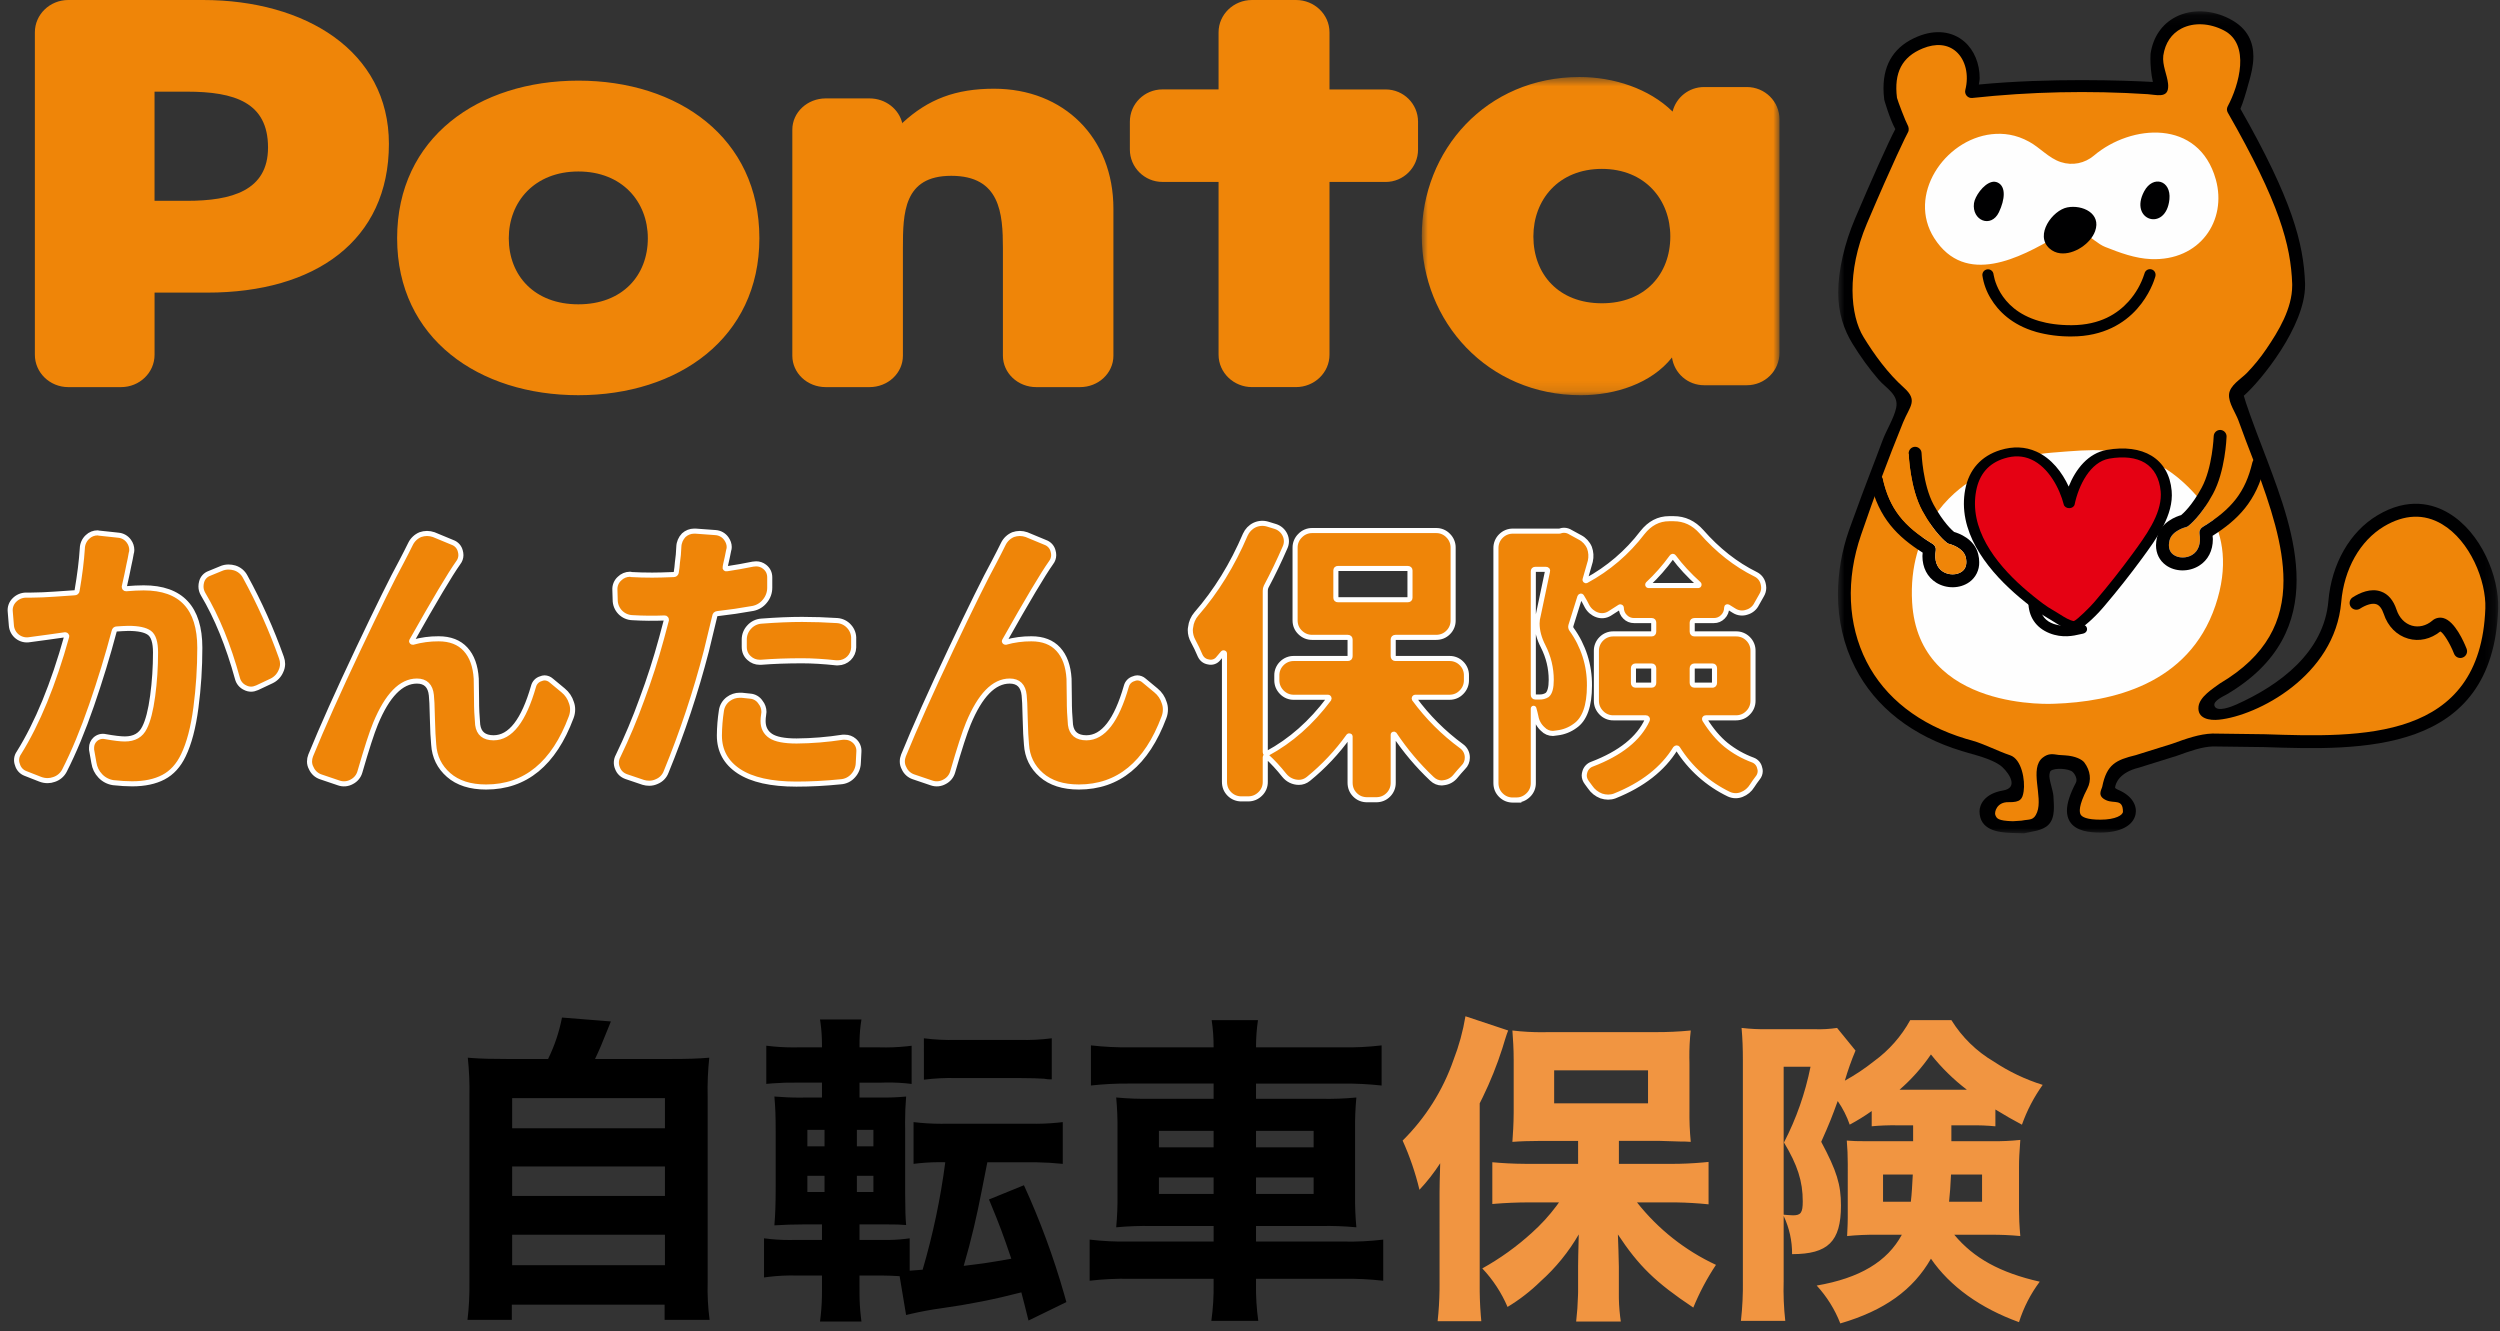 <svg width="246" height="131" viewBox="0 0 246 131" fill="none" xmlns="http://www.w3.org/2000/svg">
<rect x="0" y="0" width="246" height="131" fill="#333333" stroke="none"/>
<path d="M192.018 100.382C193.058 102.059 194.49 103.458 196.19 104.459C197.677 105.448 199.296 106.22 201 106.752C200.139 107.956 199.452 109.275 198.959 110.67C197.907 110.097 197.493 109.877 196.347 109.173V110.829C195.532 110.75 194.713 110.718 193.894 110.734H192.015V112.294H196.027C196.953 112.308 197.878 112.266 198.798 112.167C198.703 113.568 198.671 113.982 198.671 114.81V119.111C198.671 119.748 198.703 120.576 198.798 121.627C197.814 121.532 196.825 121.489 195.836 121.5H192.301C194.212 123.796 196.792 125.227 200.71 126.118C199.81 127.321 199.12 128.667 198.669 130.1C194.878 128.73 191.884 126.593 190.005 123.855C188.253 126.912 185.45 128.951 181.086 130.225C180.55 128.849 179.762 127.585 178.763 126.499C182.998 125.769 185.706 124.145 187.139 121.501H184.654C183.687 121.488 182.719 121.531 181.756 121.628C181.808 120.508 181.818 120.304 181.819 119.847L181.82 114.525C181.82 113.602 181.788 113.124 181.724 112.232C182.342 112.284 182.71 112.294 183.639 112.295L184.188 112.296H188.251V110.736L186.661 110.73C185.832 110.717 185.002 110.749 184.176 110.826V109.327C183.483 109.818 182.76 110.265 182.011 110.665C181.727 109.839 181.331 109.058 180.832 108.342C180.291 109.838 180.036 110.506 179.208 112.354C180.737 115.221 181.15 116.559 181.15 118.629C181.15 122.165 179.876 123.407 176.341 123.407C176.351 122.108 176.067 120.823 175.512 119.648V126.054C175.472 127.362 175.525 128.671 175.671 129.971H171.307C171.455 128.65 171.519 127.321 171.499 125.991V104.363C171.499 103.188 171.467 102.23 171.371 101.147C172.227 101.248 173.089 101.29 173.951 101.274H178.57C179.305 101.3 180.041 101.257 180.768 101.147L182.583 103.377C182.177 104.343 181.826 105.332 181.532 106.338C182.54 105.784 183.499 105.144 184.399 104.427C185.871 103.358 187.089 101.977 187.966 100.382H192.018ZM178.155 104.968H175.512V119.524C175.575 119.531 175.645 119.537 175.718 119.543L175.937 119.561C176.156 119.577 176.358 119.588 176.435 119.588C177.2 119.588 177.391 119.334 177.391 118.219C177.391 116.244 176.881 114.651 175.543 112.421C176.757 110.071 177.636 107.562 178.155 104.968ZM188.219 115.577H185.291V118.252H188.027C188.123 117.425 188.155 116.755 188.219 115.577ZM195.035 115.577H191.98C191.916 116.882 191.884 117.296 191.788 118.252H195.035V115.577ZM190.004 103.758C189.128 105.043 188.089 106.21 186.915 107.23H193.54C192.223 106.222 191.035 105.056 190.004 103.758ZM166.37 101.401C166.27 102.291 166.224 103.186 166.232 104.081L166.242 104.618V109.237C166.227 110.279 166.27 111.321 166.37 112.359C166.158 112.338 165.945 112.326 165.732 112.324L165.414 112.327L163.311 112.263H159.299V114.525H164.491C165.502 114.525 166.512 114.48 167.518 114.391L168.122 114.333V118.506C167.073 118.397 166.02 118.334 164.966 118.317L164.618 118.314H161.08C163.153 120.944 165.815 123.049 168.851 124.462C167.97 125.786 167.223 127.194 166.621 128.666C162.894 126.184 161.241 124.557 159.2 121.468C159.229 122.236 159.286 123.774 159.295 124.628L159.295 124.812V127.169C159.284 127.969 159.327 128.768 159.423 129.561L159.487 130.036H155.094C155.192 129.191 155.252 128.342 155.275 127.492L155.285 127.169V124.624C155.288 124.252 155.299 123.21 155.349 121.467C154.349 123.196 153.08 124.755 151.591 126.086C150.609 127.048 149.519 127.893 148.342 128.602C147.746 127.202 146.904 125.918 145.858 124.812C147.612 123.836 149.247 122.661 150.731 121.309C151.621 120.514 152.428 119.632 153.143 118.677L153.406 118.315H150.444C149.326 118.315 148.131 118.367 147.16 118.447L146.845 118.474V114.365C147.821 114.453 148.797 114.515 150.13 114.523L150.444 114.524H155.286L155.285 112.265H151.67C150.48 112.269 149.554 112.301 148.82 112.36C148.879 111.478 148.937 110.677 148.946 109.507L148.947 109.207V104.363C148.947 103.122 148.884 102.357 148.82 101.401C149.816 101.521 150.819 101.577 151.822 101.57L152.323 101.561H162.834C164.014 101.568 165.194 101.515 166.37 101.401ZM144.201 100L148.406 101.401C148.368 101.497 148.335 101.579 148.306 101.657L148.264 101.774C148.167 102.048 148.078 102.351 147.832 103.153C147.302 104.808 146.654 106.423 145.893 107.985L145.602 108.568V126.346C145.592 127.364 145.627 128.382 145.708 129.397L145.761 130.006H141.462C141.573 128.984 141.636 127.957 141.65 126.929L141.653 126.311L141.652 117.807V117.352C141.655 116.736 141.665 116.017 141.716 114.463C141.115 115.393 140.432 116.267 139.675 117.075C139.277 115.412 138.723 113.791 138.018 112.234C140.27 110.005 141.982 107.292 143.023 104.3C143.563 102.911 143.957 101.47 144.201 100ZM162.166 105.319H152.929V108.568H162.166V105.319Z" fill="#F19541"/>
<path d="M123.784 100.383C123.654 101.268 123.59 102.163 123.593 103.058H132.033C133.342 103.084 134.651 103.02 135.951 102.866V106.816C134.692 106.678 133.427 106.614 132.161 106.624H123.593V108.121H129.963C131.133 108.148 132.303 108.105 133.467 107.994C133.368 109.042 133.325 110.095 133.34 111.147V117.582C133.325 118.645 133.368 119.708 133.467 120.767C132.302 120.658 131.133 120.615 129.963 120.639H123.593V122.169H132.225C133.523 122.196 134.822 122.132 136.111 121.977V126.025C134.789 125.876 133.459 125.812 132.129 125.833H123.592V126.311C123.571 127.535 123.646 128.759 123.815 129.971H119.197C119.365 128.759 119.439 127.535 119.42 126.311V125.831H111.139C109.83 125.81 108.521 125.873 107.221 126.023V121.977C108.5 122.128 109.788 122.192 111.075 122.169H119.422V120.64H113.369C112.189 120.616 111.009 120.658 109.833 120.767C109.933 119.709 109.976 118.645 109.961 117.582V111.177C109.975 110.114 109.933 109.051 109.833 107.992C110.988 108.101 112.146 108.143 113.305 108.119H119.42V106.622H111.073C109.828 106.613 108.584 106.677 107.347 106.814V102.866C108.625 103.011 109.913 103.075 111.2 103.057L119.42 103.058C119.424 102.163 119.36 101.268 119.229 100.383H123.784ZM119.42 115.861H114.037V117.486H119.42V115.861ZM129.262 115.861H123.593V117.486H129.262V115.861ZM119.42 111.275H114.037V112.899H119.42V111.275ZM129.262 111.275H123.593V112.899H129.262V111.275ZM84.767 100.317C84.655 101.001 84.591 101.692 84.578 102.385L84.576 102.801V103.06H86.519C87.43 103.087 88.343 103.051 89.25 102.954L89.704 102.901V106.659C88.862 106.554 88.014 106.507 87.165 106.52L86.742 106.532H84.576V107.995H86.551C87.423 108.014 88.295 107.982 89.163 107.899C89.094 108.738 89.06 109.579 89.06 110.421L89.067 111.052V117.432C89.072 119.164 89.104 119.868 89.163 120.544C88.591 120.492 88.187 120.482 87.187 120.481L86.634 120.48H84.576V122.009H86.934C87.653 122.025 88.372 121.99 89.086 121.906L89.513 121.85V125.035L90.788 124.939C91.803 121.478 92.548 117.942 93.015 114.365C92.146 114.343 91.276 114.376 90.411 114.464L89.893 114.524V110.415C90.8 110.525 91.713 110.579 92.625 110.58L93.174 110.574H101.328C102.233 110.595 103.138 110.561 104.038 110.474L104.577 110.415V114.524C103.714 114.435 102.847 114.383 101.979 114.369L101.328 114.365H97.156L97.125 114.514L97.111 114.583L96.582 117.264C96.137 119.554 95.594 121.947 94.83 124.561C96.933 124.303 97.378 124.239 99.512 123.857C98.728 121.535 98.316 120.439 97.461 118.381L97.315 118.028L100.755 116.627C102.341 120.093 103.663 123.674 104.711 127.339L104.931 128.125L101.205 129.941C101.139 129.676 101.073 129.411 101.007 129.147L100.917 128.788C100.908 128.753 100.899 128.717 100.89 128.681L100.824 128.419C100.719 128.002 100.611 127.585 100.501 127.169C97.922 127.842 95.305 128.363 92.664 128.728C91.682 128.863 90.706 129.04 89.739 129.26L89.16 129.397L88.523 125.575C87.954 125.539 87.385 125.518 86.815 125.512L86.548 125.511H84.573L84.576 127.264C84.576 128.037 84.621 128.809 84.71 129.576L84.767 130.036H80.69C80.799 129.217 80.862 128.394 80.878 127.568L80.882 127.074V125.512H78.397C77.475 125.488 76.553 125.531 75.638 125.643L75.18 125.703V121.849C76.031 121.965 76.888 122.021 77.746 122.016L78.175 122.008H80.882V120.48H79.197C77.923 120.484 77.269 120.515 76.2 120.575C76.288 119.51 76.322 118.528 76.326 117.118L76.327 116.785V111.338C76.327 109.746 76.295 109.013 76.2 107.898C77.064 107.972 77.931 108.008 78.798 108.004L79.449 107.994H80.882V106.529H78.43C77.621 106.517 76.813 106.542 76.007 106.603L75.403 106.656V102.897C76.326 103.015 77.256 103.071 78.187 103.065L78.652 103.056H80.882V102.801C80.883 102.108 80.839 101.416 80.749 100.729L80.69 100.317H84.767ZM81.134 115.701H79.445V117.294H81.134V115.701ZM85.943 115.7H84.318V117.293H85.943V115.7ZM85.943 111.178H84.318V112.802L85.943 112.802V111.178ZM81.134 111.178H79.445V112.802H81.134V111.178ZM103.493 102.168V106.21C103.237 106.218 102.981 106.196 102.729 106.146C102.283 106.113 101.359 106.082 100.308 106.082H94.097C93.033 106.054 91.968 106.107 90.912 106.241L90.911 102.168C91.967 102.304 93.032 102.357 94.096 102.327H100.308C101.373 102.357 102.438 102.304 103.493 102.168ZM55.3 100.127L60.11 100.51L59.928 100.964C59.237 102.689 58.961 103.352 58.55 104.204H65.844C67.691 104.204 68.678 104.173 69.793 104.077C69.656 105.357 69.603 106.644 69.634 107.931V126.15C69.598 127.396 69.662 128.642 69.826 129.876H65.398V128.38H50.364V129.876H46C46.146 128.65 46.21 127.416 46.191 126.182V107.93C46.22 106.643 46.167 105.356 46.032 104.076L46.392 104.106C47.352 104.178 48.34 104.204 49.982 104.204L53.931 104.204C54.567 102.912 55.027 101.541 55.3 100.127ZM65.43 121.499H50.396V124.493H65.43V121.499ZM65.43 114.778H50.396V117.677H65.43V114.778ZM65.43 108.057H50.396V111.019H65.43V108.057Z" fill="black"/>
<path d="M12.997 77.127C14.232 77.127 15.262 76.908 16.089 76.471C16.915 76.036 17.564 75.324 18.038 74.337C18.609 73.161 19.022 71.593 19.278 69.636C19.534 67.682 19.663 65.714 19.662 63.743C19.662 59.81 17.822 57.846 14.137 57.846C13.644 57.846 13.065 57.876 12.399 57.931C12.375 57.933 12.351 57.928 12.329 57.918C12.306 57.909 12.287 57.894 12.271 57.876C12.241 57.833 12.226 57.782 12.229 57.73C12.419 56.896 12.57 56.184 12.684 55.596C12.781 55.178 12.854 54.799 12.912 54.456C12.949 54.346 12.968 54.231 12.968 54.116C12.967 53.808 12.867 53.508 12.684 53.26C12.564 53.089 12.407 52.946 12.225 52.843C12.043 52.739 11.84 52.678 11.631 52.662L9.779 52.463C9.725 52.444 9.667 52.434 9.609 52.434C9.238 52.431 8.88 52.574 8.613 52.833C8.455 52.978 8.328 53.154 8.24 53.35C8.152 53.546 8.104 53.758 8.1 53.972C8.022 55.188 7.852 56.563 7.587 58.104C7.568 58.255 7.483 58.33 7.33 58.33C5.735 58.444 4.7 58.51 4.226 58.529C4.092 58.529 3.91 58.534 3.684 58.544C3.48 58.553 3.276 58.558 3.071 58.559H2.544C2.331 58.563 2.121 58.609 1.926 58.694C1.731 58.78 1.554 58.903 1.407 59.057C1.26 59.202 1.148 59.379 1.079 59.574C1.01 59.769 0.986 59.977 1.008 60.182L1.12 61.548C1.136 61.762 1.196 61.97 1.297 62.159C1.399 62.348 1.538 62.514 1.708 62.645C1.877 62.776 2.072 62.871 2.28 62.922C2.488 62.974 2.705 62.981 2.916 62.943L4.795 62.688C5.706 62.554 6.248 62.479 6.418 62.459C6.457 62.459 6.494 62.479 6.532 62.518C6.571 62.554 6.581 62.591 6.562 62.632C5.249 67.34 3.684 71.156 1.861 74.079C1.741 74.246 1.665 74.44 1.64 74.644C1.615 74.848 1.641 75.055 1.718 75.246C1.77 75.439 1.867 75.617 2.001 75.765C2.135 75.914 2.302 76.029 2.488 76.101L3.942 76.672C4.177 76.765 4.428 76.813 4.68 76.814C4.894 76.813 5.107 76.775 5.307 76.702C5.748 76.562 6.117 76.255 6.333 75.846C7.264 74.023 8.156 71.872 9.011 69.396C9.865 66.917 10.606 64.491 11.233 62.119C11.269 61.966 11.354 61.891 11.488 61.891C11.867 61.861 12.248 61.842 12.628 61.832C13.615 61.832 14.307 61.981 14.706 62.275C15.104 62.569 15.304 63.21 15.304 64.197C15.306 65.636 15.211 67.073 15.02 68.499C14.83 69.904 14.565 70.937 14.222 71.603C13.863 72.344 13.216 72.713 12.285 72.713C11.867 72.713 11.233 72.638 10.377 72.485C10.196 72.442 10.007 72.446 9.828 72.496C9.649 72.546 9.485 72.64 9.352 72.769C9.243 72.872 9.157 72.996 9.099 73.134C9.04 73.271 9.011 73.419 9.011 73.569V73.768L9.237 75.049C9.315 75.559 9.529 75.997 9.879 76.359C10.216 76.713 10.662 76.944 11.145 77.015C11.831 77.088 12.448 77.127 12.997 77.127ZM24.705 67.814C24.894 67.814 25.094 67.765 25.303 67.673L26.698 67.016C27.12 66.822 27.456 66.477 27.638 66.049C27.746 65.827 27.804 65.584 27.808 65.337C27.807 65.123 27.769 64.911 27.694 64.71C26.721 61.97 25.53 59.313 24.134 56.763C24.027 56.552 23.879 56.365 23.698 56.213C23.517 56.062 23.307 55.948 23.081 55.88C22.887 55.825 22.686 55.797 22.483 55.795C22.217 55.795 21.954 55.853 21.713 55.965L20.602 56.422C20.413 56.489 20.244 56.602 20.11 56.751C19.976 56.9 19.881 57.08 19.834 57.275C19.797 57.415 19.778 57.559 19.776 57.703C19.776 57.97 19.844 58.216 19.975 58.444C21.343 60.741 22.474 63.514 23.366 66.761C23.416 66.961 23.512 67.147 23.645 67.305C23.778 67.463 23.945 67.588 24.134 67.673C24.31 67.764 24.506 67.812 24.705 67.814ZM47.83 77.441C51.704 77.441 54.494 75.153 56.205 70.577C56.299 70.332 56.347 70.072 56.346 69.809C56.347 69.585 56.309 69.363 56.232 69.153C56.088 68.67 55.799 68.243 55.406 67.928L54.239 66.961C54.058 66.799 53.825 66.708 53.583 66.703C53.455 66.706 53.33 66.735 53.214 66.788C53.041 66.839 52.884 66.935 52.76 67.064C52.635 67.195 52.546 67.355 52.501 67.529C51.534 70.908 50.224 72.599 48.571 72.599C47.641 72.599 47.118 72.171 47.004 71.318C46.928 70.494 46.89 69.667 46.892 68.839L46.863 66.788C46.788 65.536 46.435 64.567 45.808 63.884C45.181 63.201 44.301 62.858 43.159 62.858C42.302 62.853 41.449 62.967 40.624 63.198C40.606 63.198 40.588 63.194 40.571 63.187C40.554 63.18 40.539 63.17 40.527 63.157C40.498 63.13 40.493 63.096 40.512 63.06C42.772 59.05 44.299 56.488 45.096 55.367C45.261 55.157 45.352 54.897 45.354 54.629C45.353 54.493 45.333 54.358 45.295 54.228C45.248 54.033 45.154 53.852 45.02 53.703C44.885 53.555 44.716 53.441 44.527 53.374L42.675 52.606C42.464 52.533 42.242 52.495 42.019 52.492C41.796 52.495 41.576 52.533 41.365 52.606C40.943 52.783 40.599 53.107 40.398 53.518C40.264 53.806 40.121 54.091 39.97 54.371L39.484 55.312C38.65 56.831 37.241 59.684 35.255 63.869C33.272 68.057 31.709 71.547 30.572 74.337C30.496 74.527 30.457 74.73 30.457 74.935C30.457 75.163 30.513 75.382 30.628 75.591C30.715 75.791 30.845 75.971 31.007 76.118C31.169 76.265 31.36 76.376 31.568 76.444L33.333 77.042C33.542 77.116 33.764 77.144 33.986 77.124C34.206 77.104 34.421 77.037 34.614 76.928C34.806 76.83 34.977 76.694 35.114 76.528C35.252 76.361 35.354 76.168 35.413 75.96C36.077 73.664 36.59 72.077 36.952 71.204C38.108 68.412 39.467 67.016 41.023 67.016C41.878 67.016 42.352 67.483 42.447 68.412C42.486 68.698 42.52 69.442 42.546 70.647C42.576 71.853 42.619 72.723 42.675 73.255C42.751 74.471 43.242 75.472 44.143 76.259C45.042 77.047 46.275 77.441 47.83 77.441ZM63.895 77.071C64.151 77.069 64.403 77.011 64.634 76.901C64.842 76.815 65.031 76.687 65.188 76.525C65.344 76.364 65.466 76.171 65.546 75.96C67.135 72.086 68.459 68.108 69.507 64.054C69.599 63.675 69.876 62.535 70.331 60.637C70.35 60.486 70.436 60.401 70.589 60.381C71.765 60.248 72.931 60.078 74.088 59.869C74.558 59.778 74.978 59.519 75.272 59.142C75.58 58.77 75.747 58.3 75.743 57.817V56.821C75.743 56.383 75.573 56.033 75.231 55.766C74.996 55.58 74.704 55.48 74.404 55.482C74.298 55.483 74.193 55.492 74.088 55.511C73.255 55.681 72.402 55.834 71.527 55.965C71.471 55.985 71.422 55.975 71.386 55.939C71.347 55.9 71.337 55.851 71.357 55.795L71.412 55.511C71.518 55.068 71.613 54.622 71.697 54.174C71.735 54.063 71.755 53.946 71.755 53.829C71.755 53.545 71.658 53.27 71.471 53.003C71.35 52.831 71.193 52.689 71.011 52.586C70.828 52.483 70.625 52.422 70.416 52.407L68.423 52.261H68.309C67.929 52.262 67.563 52.405 67.283 52.662C66.986 52.969 66.812 53.375 66.797 53.802C66.779 54.326 66.732 54.849 66.656 55.367C66.634 55.692 66.596 56.016 66.542 56.337C66.505 56.468 66.42 56.536 66.287 56.536C65.395 56.573 64.692 56.592 64.18 56.592C63.458 56.592 62.775 56.573 62.128 56.536C62.084 56.516 62.034 56.506 61.985 56.507C61.601 56.51 61.233 56.663 60.962 56.935C60.807 57.074 60.685 57.246 60.606 57.438C60.527 57.63 60.492 57.838 60.505 58.046L60.534 59.013C60.53 59.473 60.707 59.916 61.026 60.246C61.346 60.577 61.783 60.769 62.243 60.78C63.295 60.843 64.349 60.852 65.402 60.809C65.46 60.809 65.504 60.826 65.531 60.865C65.561 60.907 65.576 60.957 65.575 61.008L65.089 62.831C64.54 64.849 63.9 66.84 63.169 68.798C62.483 70.702 61.698 72.57 60.818 74.393C60.717 74.575 60.66 74.778 60.65 74.985C60.64 75.193 60.679 75.4 60.762 75.591C60.913 75.99 61.2 76.264 61.615 76.417L63.297 76.986C63.487 77.042 63.686 77.071 63.895 77.071ZM82.464 65.223C82.865 65.219 83.25 65.059 83.537 64.778C83.823 64.496 83.99 64.115 84.002 63.714V62.887C84.015 62.661 83.982 62.436 83.906 62.223C83.83 62.01 83.713 61.814 83.56 61.648C83.411 61.477 83.23 61.338 83.028 61.238C82.825 61.138 82.604 61.079 82.379 61.064C81.231 60.989 80.082 60.951 78.932 60.95C77.717 60.95 76.38 61.008 74.917 61.12C74.458 61.151 74.028 61.36 73.721 61.704C73.404 62.038 73.23 62.482 73.235 62.943V63.655C73.235 64.112 73.398 64.481 73.721 64.766C74 65.024 74.365 65.167 74.745 65.167H74.888C76.103 65.07 77.452 65.021 78.932 65.021C79.919 65.021 81.039 65.089 82.293 65.223H82.464ZM78.364 77.156C79.768 77.156 81.222 77.081 82.721 76.928C82.955 76.914 83.183 76.855 83.394 76.752C83.604 76.649 83.792 76.506 83.946 76.33C84.261 75.987 84.442 75.543 84.457 75.078L84.515 73.968C84.529 73.764 84.496 73.559 84.416 73.371C84.337 73.183 84.214 73.016 84.058 72.883C83.806 72.662 83.482 72.54 83.147 72.543H82.921C81.421 72.775 79.907 72.899 78.39 72.913C77.175 72.913 76.322 72.747 75.829 72.414C75.335 72.082 75.087 71.593 75.087 70.946C75.087 70.757 75.107 70.538 75.146 70.29C75.164 70.216 75.173 70.14 75.172 70.064C75.175 69.712 75.055 69.37 74.832 69.097C74.719 68.924 74.568 68.78 74.39 68.677C74.212 68.573 74.012 68.512 73.806 68.499L72.98 68.412H72.781C72.38 68.413 71.991 68.543 71.67 68.783C71.486 68.918 71.331 69.088 71.213 69.284C71.096 69.48 71.019 69.697 70.987 69.923C70.862 70.733 70.795 71.551 70.788 72.371C70.788 73.873 71.427 75.044 72.708 75.89C73.991 76.733 75.875 77.156 78.364 77.156ZM106.16 77.441C110.034 77.441 112.824 75.153 114.536 70.577C114.63 70.332 114.677 70.072 114.676 69.809C114.677 69.585 114.639 69.363 114.562 69.153C114.418 68.67 114.129 68.243 113.736 67.928L112.569 66.961C112.388 66.799 112.155 66.708 111.913 66.703C111.785 66.706 111.66 66.735 111.544 66.788C111.371 66.839 111.214 66.935 111.09 67.064C110.965 67.195 110.876 67.355 110.832 67.529C109.864 70.908 108.554 72.599 106.902 72.599C105.971 72.599 105.448 72.171 105.334 71.318C105.258 70.494 105.22 69.667 105.222 68.839L105.193 66.788C105.118 65.536 104.765 64.567 104.138 63.884C103.511 63.201 102.631 62.858 101.489 62.858C100.632 62.853 99.779 62.967 98.954 63.198C98.936 63.198 98.918 63.194 98.901 63.187C98.885 63.18 98.87 63.17 98.857 63.157C98.828 63.13 98.823 63.096 98.842 63.06C101.103 59.05 102.629 56.488 103.426 55.367C103.591 55.157 103.682 54.897 103.684 54.629C103.683 54.493 103.664 54.358 103.625 54.228C103.579 54.033 103.484 53.852 103.35 53.703C103.216 53.555 103.046 53.441 102.857 53.374L101.005 52.606C100.794 52.533 100.573 52.495 100.349 52.492C100.126 52.495 99.906 52.533 99.695 52.606C99.273 52.783 98.93 53.107 98.728 53.518C98.594 53.806 98.451 54.091 98.3 54.371L97.814 55.312C96.981 56.831 95.571 59.684 93.585 63.869C91.602 68.057 90.039 71.547 88.902 74.337C88.826 74.527 88.787 74.73 88.788 74.935C88.788 75.163 88.844 75.382 88.958 75.591C89.045 75.791 89.175 75.971 89.337 76.118C89.499 76.265 89.69 76.376 89.898 76.444L91.663 77.042C91.872 77.116 92.095 77.144 92.316 77.124C92.537 77.104 92.751 77.037 92.944 76.928C93.136 76.83 93.307 76.694 93.445 76.528C93.582 76.361 93.684 76.168 93.743 75.96C94.407 73.664 94.92 72.077 95.282 71.204C96.439 68.412 97.797 67.016 99.353 67.016C100.208 67.016 100.682 67.483 100.777 68.412C100.816 68.698 100.85 69.442 100.877 70.647C100.906 71.853 100.949 72.723 101.005 73.255C101.081 74.471 101.572 75.472 102.473 76.259C103.373 77.047 104.605 77.441 106.16 77.441ZM135.41 78.695C135.887 78.695 136.285 78.534 136.609 78.209C136.767 78.053 136.891 77.866 136.974 77.661C137.057 77.455 137.097 77.234 137.092 77.013V72.286C137.092 72.266 137.107 72.254 137.134 72.244C137.163 72.235 137.187 72.239 137.206 72.256C138.27 73.854 139.512 75.326 140.908 76.643C141.192 76.911 141.516 77.042 141.878 77.042C141.954 77.041 142.03 77.032 142.104 77.013C142.541 76.956 142.939 76.732 143.214 76.388C143.461 76.085 143.718 75.79 143.985 75.504C144.112 75.382 144.213 75.237 144.281 75.076C144.35 74.914 144.385 74.741 144.384 74.565C144.39 74.343 144.341 74.122 144.241 73.923C144.141 73.723 143.994 73.552 143.812 73.423C142.037 72.122 140.471 70.556 139.17 68.781C139.161 68.764 139.157 68.745 139.157 68.725C139.157 68.706 139.161 68.686 139.17 68.669C139.19 68.63 139.219 68.611 139.255 68.611H142.617C143.093 68.611 143.492 68.445 143.812 68.113C143.968 67.958 144.092 67.774 144.175 67.571C144.259 67.368 144.301 67.151 144.298 66.931V66.477C144.304 66.255 144.263 66.034 144.18 65.827C144.096 65.621 143.971 65.435 143.812 65.279C143.657 65.121 143.47 64.996 143.265 64.913C143.059 64.83 142.838 64.79 142.617 64.795H137.318C137.168 64.795 137.092 64.72 137.092 64.567V62.943C137.092 62.792 137.168 62.717 137.321 62.717H141.307C141.781 62.717 142.182 62.554 142.502 62.231C142.661 62.075 142.786 61.889 142.869 61.683C142.953 61.478 142.993 61.257 142.988 61.035V53.887C142.991 53.668 142.949 53.45 142.865 53.247C142.782 53.044 142.658 52.86 142.502 52.706C142.349 52.544 142.163 52.416 141.957 52.329C141.751 52.243 141.53 52.201 141.307 52.206H129.118C128.897 52.203 128.678 52.247 128.474 52.333C128.271 52.419 128.087 52.546 127.934 52.706C127.775 52.859 127.649 53.042 127.563 53.245C127.478 53.448 127.434 53.667 127.436 53.887V61.035C127.436 61.512 127.601 61.91 127.934 62.231C128.267 62.554 128.661 62.717 129.118 62.717H132.618C132.771 62.717 132.849 62.79 132.849 62.943V64.567C132.849 64.72 132.771 64.795 132.62 64.795H127.322C127.1 64.79 126.879 64.831 126.674 64.914C126.468 64.998 126.282 65.123 126.126 65.281C125.968 65.437 125.843 65.623 125.759 65.829C125.676 66.034 125.635 66.255 125.64 66.477V66.931C125.64 67.388 125.803 67.782 126.126 68.113C126.28 68.274 126.466 68.402 126.671 68.488C126.877 68.574 127.099 68.616 127.322 68.611H130.683C130.722 68.611 130.749 68.63 130.768 68.669C130.778 68.687 130.783 68.706 130.783 68.726C130.783 68.746 130.778 68.766 130.768 68.783C129.021 71.117 127.001 72.903 124.702 74.138C124.646 74.157 124.597 74.157 124.561 74.138C124.522 74.118 124.503 74.079 124.503 74.023V58.131C124.503 57.978 124.532 57.846 124.588 57.732C125.254 56.478 125.871 55.197 126.44 53.887C126.534 53.692 126.583 53.477 126.583 53.26C126.583 53.043 126.534 52.829 126.44 52.633C126.348 52.438 126.218 52.264 126.056 52.122C125.894 51.98 125.704 51.872 125.499 51.807L124.76 51.581C124.328 51.444 123.859 51.474 123.448 51.666C123.044 51.862 122.722 52.196 122.539 52.606C121.265 55.586 119.661 58.187 117.724 60.408C117.406 60.778 117.208 61.236 117.156 61.721C117.136 61.814 117.127 61.909 117.126 62.005C117.126 62.384 117.221 62.744 117.411 63.087C117.659 63.543 117.885 64.017 118.094 64.511C118.264 64.87 118.541 65.079 118.92 65.138C119.097 65.18 119.282 65.171 119.454 65.111C119.626 65.05 119.776 64.942 119.887 64.797C120.04 64.625 120.194 64.445 120.344 64.255C120.364 64.236 120.393 64.231 120.429 64.241C120.468 64.251 120.488 64.272 120.488 64.311V76.928C120.488 77.404 120.648 77.803 120.971 78.126C121.127 78.284 121.314 78.408 121.519 78.491C121.725 78.574 121.945 78.614 122.167 78.61H122.823C123.278 78.61 123.674 78.447 124.004 78.124C124.166 77.97 124.294 77.784 124.38 77.578C124.466 77.372 124.507 77.151 124.503 76.928V74.507C124.503 74.471 124.522 74.441 124.561 74.422C124.597 74.403 124.634 74.412 124.673 74.451C125.225 74.945 125.793 75.562 126.384 76.303C126.556 76.514 126.773 76.685 127.018 76.803C127.264 76.921 127.533 76.982 127.806 76.984C128.148 76.984 128.462 76.872 128.746 76.643C130.25 75.422 131.582 74.005 132.708 72.429C132.725 72.41 132.754 72.405 132.79 72.414C132.829 72.424 132.849 72.439 132.849 72.456V77.013C132.849 77.489 133.009 77.888 133.332 78.211C133.656 78.534 134.054 78.695 134.528 78.695H135.41ZM138.516 59.013H131.653C131.519 59.013 131.451 58.947 131.451 58.814V56.138C131.451 56.004 131.519 55.939 131.653 55.939H138.516C138.667 55.939 138.743 56.004 138.743 56.138V58.814C138.743 58.947 138.67 59.013 138.516 59.013ZM149.196 78.724C149.653 78.724 150.046 78.561 150.379 78.238C150.541 78.084 150.669 77.898 150.755 77.692C150.841 77.487 150.882 77.265 150.878 77.042V69.722C150.878 69.704 150.887 69.695 150.904 69.695C150.924 69.695 150.934 69.704 150.934 69.724C151.009 69.989 151.077 70.254 151.133 70.521C151.216 70.995 151.457 71.426 151.816 71.746C151.944 71.881 152.099 71.989 152.27 72.062C152.441 72.135 152.626 72.172 152.812 72.171C152.88 72.17 152.948 72.161 153.014 72.145C153.088 72.126 153.164 72.116 153.24 72.115C153.869 72.043 154.468 71.807 154.978 71.433C155.926 70.786 156.402 69.466 156.402 67.471C156.426 65.479 155.807 63.532 154.637 61.92C154.6 61.866 154.575 61.805 154.565 61.741C154.555 61.676 154.56 61.61 154.579 61.548C154.808 60.846 155.102 59.905 155.461 58.729C155.469 58.711 155.481 58.694 155.496 58.682C155.512 58.669 155.53 58.66 155.549 58.656C155.585 58.648 155.615 58.663 155.634 58.7C155.824 59.003 156.003 59.327 156.174 59.669C156.385 60.054 156.73 60.348 157.143 60.496C157.343 60.57 157.557 60.598 157.769 60.578C157.981 60.559 158.186 60.491 158.368 60.381C158.708 60.172 159.049 59.954 159.394 59.725C159.411 59.706 159.442 59.706 159.479 59.725C159.515 59.745 159.535 59.764 159.535 59.783C159.535 60.143 159.656 60.447 159.907 60.695C160.021 60.813 160.158 60.907 160.31 60.971C160.461 61.034 160.624 61.066 160.789 61.064H162.527C162.658 61.064 162.726 61.13 162.726 61.264V62.146C162.726 62.299 162.658 62.374 162.527 62.374H158.767C158.545 62.37 158.324 62.41 158.119 62.494C157.913 62.577 157.727 62.702 157.571 62.86C157.413 63.016 157.288 63.202 157.205 63.407C157.121 63.612 157.08 63.832 157.085 64.054V68.954C157.085 69.41 157.248 69.804 157.571 70.135C157.724 70.297 157.91 70.425 158.116 70.511C158.322 70.598 158.544 70.64 158.767 70.635H161.955C162.014 70.635 162.055 70.652 162.084 70.691C162.113 70.73 162.118 70.776 162.099 70.835C161.263 72.674 159.45 74.128 156.66 75.192C156.487 75.252 156.332 75.354 156.208 75.488C156.084 75.621 155.994 75.784 155.947 75.96C155.913 76.071 155.893 76.185 155.889 76.301C155.889 76.549 155.974 76.787 156.147 77.015C156.242 77.147 156.346 77.29 156.46 77.441C156.728 77.845 157.117 78.154 157.571 78.325C157.786 78.398 158.012 78.436 158.239 78.437C158.458 78.437 158.672 78.401 158.881 78.325C161.632 77.222 163.628 75.666 164.86 73.654C164.876 73.636 164.896 73.621 164.918 73.611C164.94 73.601 164.964 73.596 164.989 73.596C165.037 73.596 165.071 73.615 165.088 73.654C166.31 75.6 168.059 77.16 170.131 78.153C170.328 78.242 170.54 78.29 170.755 78.296C170.971 78.301 171.185 78.262 171.386 78.182C171.812 78.018 172.172 77.717 172.409 77.326C172.579 77.061 172.761 76.806 172.951 76.558C173.114 76.368 173.204 76.126 173.206 75.875C173.204 75.768 173.186 75.661 173.15 75.559C173.115 75.386 173.036 75.225 172.921 75.091C172.806 74.956 172.659 74.853 172.494 74.791C171.536 74.439 170.641 73.935 169.845 73.297C169.086 72.679 168.384 71.848 167.737 70.805C167.728 70.788 167.723 70.768 167.723 70.748C167.723 70.728 167.728 70.709 167.737 70.691C167.757 70.652 167.796 70.635 167.852 70.635H170.814C171.288 70.635 171.689 70.468 172.01 70.135C172.166 69.98 172.29 69.796 172.373 69.593C172.457 69.391 172.498 69.173 172.496 68.954V64.054C172.501 63.832 172.461 63.611 172.377 63.406C172.293 63.2 172.168 63.014 172.01 62.858C171.854 62.7 171.668 62.576 171.462 62.492C171.257 62.409 171.036 62.369 170.814 62.374H166.741C166.59 62.374 166.513 62.299 166.513 62.146V61.264C166.513 61.13 166.59 61.064 166.741 61.064H168.649C168.989 61.064 169.286 60.943 169.531 60.695C169.652 60.577 169.747 60.434 169.811 60.278C169.875 60.121 169.906 59.953 169.903 59.783C169.903 59.745 169.918 59.72 169.944 59.711C169.973 59.701 170.007 59.706 170.044 59.725C170.253 59.859 170.452 59.983 170.642 60.097C170.827 60.214 171.035 60.287 171.253 60.312C171.47 60.336 171.69 60.311 171.896 60.238C172.107 60.177 172.302 60.072 172.47 59.929C172.637 59.787 172.772 59.61 172.866 59.412C173.036 59.108 173.196 58.824 173.349 58.559C173.479 58.343 173.548 58.097 173.549 57.846C173.547 57.702 173.527 57.558 173.49 57.419C173.442 57.222 173.35 57.038 173.223 56.88C173.095 56.723 172.934 56.596 172.751 56.507C170.795 55.54 169.021 54.142 167.424 52.32C166.666 51.467 165.754 51.039 164.69 51.039H164.235C163.21 51.039 162.337 51.496 161.615 52.407C160.13 54.358 158.246 55.97 156.088 57.134C156.069 57.154 156.04 57.149 156.003 57.12C155.964 57.091 155.955 57.059 155.974 57.02C156.183 56.259 156.356 55.661 156.487 55.227C156.589 54.782 156.559 54.318 156.402 53.89C156.222 53.462 155.9 53.109 155.491 52.891L154.55 52.378C154.355 52.249 154.127 52.18 153.894 52.179C153.778 52.179 153.663 52.198 153.553 52.235C153.509 52.255 153.461 52.265 153.413 52.264H148.882C148.66 52.259 148.44 52.3 148.234 52.383C148.028 52.467 147.842 52.592 147.686 52.75C147.528 52.905 147.404 53.091 147.32 53.296C147.237 53.502 147.196 53.722 147.2 53.943V77.044C147.2 77.521 147.363 77.919 147.686 78.24C148.01 78.563 148.408 78.726 148.882 78.726H149.198L149.196 78.724ZM167.11 57.618H162.213C162.174 57.618 162.15 57.599 162.14 57.562C162.133 57.523 162.135 57.494 162.155 57.475C163.016 56.668 163.798 55.781 164.49 54.825C164.566 54.714 164.644 54.714 164.719 54.825C165.365 55.7 166.182 56.583 167.169 57.475C167.188 57.494 167.193 57.523 167.183 57.562C167.174 57.599 167.149 57.618 167.11 57.618ZM151.475 68.584H151.077C150.943 68.584 150.878 68.506 150.878 68.356V56.223C150.878 56.089 150.943 56.024 151.077 56.024H152.103C152.253 56.024 152.312 56.089 152.273 56.223C151.894 58.046 151.59 59.489 151.361 60.551C151.286 60.811 151.248 61.079 151.247 61.349C151.247 62.071 151.446 62.822 151.845 63.599C152.377 64.644 152.642 65.745 152.642 66.905C152.642 67.663 152.511 68.156 152.243 68.385C152.014 68.528 151.746 68.598 151.475 68.584ZM162.527 67.418H160.93C160.799 67.418 160.731 67.34 160.731 67.189V65.765C160.731 65.612 160.799 65.536 160.93 65.536H162.527C162.658 65.536 162.726 65.612 162.726 65.765V67.189C162.726 67.34 162.658 67.418 162.527 67.418ZM168.505 67.418H166.741C166.59 67.418 166.513 67.34 166.513 67.189V65.765C166.513 65.612 166.59 65.536 166.741 65.536H168.508C168.639 65.536 168.707 65.612 168.707 65.765V67.189C168.707 67.34 168.639 67.415 168.508 67.415L168.505 67.418Z" fill="#EF8508" stroke="white" stroke-width="0.5"/>
<path fill-rule="evenodd" clip-rule="evenodd" d="M136.344 8.801H130.822V3.179C130.822 1.424 129.344 0 127.524 0H123.195C121.387 0 119.907 1.424 119.907 3.179V8.798H114.385C112.613 8.798 111.179 10.217 111.179 11.972V14.723C111.179 16.461 112.613 17.902 114.385 17.902H119.907V34.906C119.907 36.665 121.389 38.09 123.195 38.09H127.521C129.344 38.09 130.822 36.665 130.822 34.906V17.905H136.344C138.113 17.905 139.535 16.464 139.535 14.726V11.975C139.535 10.22 138.113 8.801 136.344 8.801ZM97.812 8.73C94.062 8.73 91.34 9.744 88.795 12.099V12.174C88.486 10.755 87.154 9.683 85.558 9.683H81.256C79.435 9.683 77.965 11.061 77.965 12.76V35.005C77.965 36.714 79.435 38.092 81.253 38.092H85.558C87.376 38.092 88.846 36.714 88.846 35.005V24.438C88.846 20.957 88.912 17.3 93.6 17.3C98.412 17.3 98.687 20.977 98.687 24.438V35.005C98.687 36.714 100.162 38.092 101.961 38.092H106.282C108.088 38.092 109.56 36.714 109.56 35.005V20.535C109.56 13.552 104.675 8.73 97.812 8.73Z" fill="#EF8508"/>
<mask id="mask0_80_32" style="mask-type:luminance" maskUnits="userSpaceOnUse" x="139" y="7" width="37" height="32">
<path d="M139.904 7.58H175.102V38.884H139.904V7.58Z" fill="white"/>
</mask>
<g mask="url(#mask0_80_32)">
<path fill-rule="evenodd" clip-rule="evenodd" d="M157.624 29.843C153.364 29.843 150.885 26.98 150.885 23.266C150.885 19.655 153.366 16.619 157.624 16.619C161.866 16.619 164.359 19.655 164.359 23.266C164.359 26.98 161.866 29.843 157.624 29.843ZM171.891 8.565H167.679C166.184 8.565 164.925 9.59 164.583 10.98C162.267 8.708 158.774 7.578 155.427 7.578C146.243 7.58 139.904 14.789 139.904 23.208C139.904 31.622 146.362 38.889 155.544 38.889C158.939 38.889 162.505 37.734 164.524 35.175C164.633 35.934 165.012 36.627 165.591 37.129C166.17 37.631 166.91 37.907 167.677 37.907H171.891C173.665 37.907 175.102 36.483 175.102 34.718V11.741C175.102 9.986 173.665 8.565 171.893 8.565" fill="#EF8508"/>
</g>
<path fill-rule="evenodd" clip-rule="evenodd" d="M56.913 29.945C52.587 29.945 50.064 27.116 50.064 23.444C50.064 19.871 52.587 16.874 56.913 16.874C61.236 16.874 63.747 19.874 63.747 23.444C63.747 27.116 61.236 29.945 56.913 29.945ZM56.913 7.935C47.087 7.935 39.078 13.537 39.078 23.441C39.078 33.34 47.145 38.887 56.913 38.887C66.722 38.887 74.723 33.282 74.723 23.444C74.723 13.537 66.722 7.935 56.913 7.935ZM18.386 19.762H15.207V9.019H18.386C23.101 9.019 26.374 10.086 26.374 14.512C26.374 18.765 22.797 19.762 18.386 19.762ZM19.97 0H6.717C4.907 0 3.431 1.424 3.431 3.179V34.908C3.431 36.67 4.907 38.092 6.717 38.092H11.913C13.734 38.092 15.209 36.67 15.209 34.908V28.793H20.403C31.007 28.793 38.269 23.689 38.269 14.155C38.267 4.999 30.015 0 19.97 0Z" fill="#EF8508"/>
<mask id="mask1_80_32" style="mask-type:luminance" maskUnits="userSpaceOnUse" x="180" y="1" width="66" height="81">
<path d="M180.852 1.116H245.824V82H180.852V1.116Z" fill="white"/>
</mask>
<g mask="url(#mask1_80_32)">
<path fill-rule="evenodd" clip-rule="evenodd" d="M214.093 1.667C212.741 2.36 211.864 3.641 211.616 5.276C211.602 5.436 211.596 5.595 211.599 5.755C211.599 6.334 211.66 7.286 211.842 8.064C209.106 7.913 201.727 7.648 194.72 8.317C194.742 8.11 194.8 7.904 194.8 7.695C194.8 6.275 194.268 4.948 193.308 4.11C192.122 3.07 190.45 2.878 188.722 3.585C186.471 4.504 185.336 6.21 185.336 8.669C185.336 9.036 185.36 9.415 185.411 9.819C185.411 9.836 185.953 11.724 186.498 12.701C185.793 14.038 184.087 17.856 182.536 21.512C181.52 23.901 180.879 26.562 180.879 28.783C180.879 30.813 181.438 32.434 182.288 33.824C183.054 35.069 183.905 36.259 184.862 37.363C185.586 38.204 186.862 38.826 186.583 40.133C186.367 41.154 185.606 42.35 185.236 43.356C184.349 45.755 183.397 48.13 182.539 50.541C182.339 51.1 182.125 51.646 181.936 52.196C181.231 54.208 180.865 56.322 180.852 58.454C180.852 61.013 181.416 63.475 182.541 65.677C184.527 69.578 188.167 72.427 193.065 73.907L193.689 74.091C194.803 74.4 196.329 74.833 197.034 75.486C197.78 76.186 198.596 77.528 197.104 77.783C195.228 78.099 194.786 79.222 194.786 79.83C194.786 81.657 196.572 81.92 197.887 81.961C197.887 81.961 199.136 82.002 199.16 82C199.921 81.82 200.986 81.75 201.566 81.159C202.269 80.449 202.096 79.241 202.057 78.34C202.028 77.783 201.581 76.651 201.668 76.191C201.695 76.045 201.729 75.9 201.788 75.853C202.201 75.523 203.562 75.635 203.924 75.939C204.169 76.143 204.454 76.663 204.267 77.018C203.678 78.143 203.387 79.047 203.387 79.764C203.387 80.172 203.479 80.517 203.654 80.816C204.257 81.813 205.667 81.927 206.678 81.927C208.622 81.927 209.915 81.251 210.141 80.116C210.289 79.363 209.91 78.337 208.396 77.703C208.238 77.632 208.121 77.547 208.124 77.509C208.16 77.071 208.559 76.002 210.457 75.54L214.171 74.381C215.561 73.88 216.664 73.489 217.748 73.45L222.825 73.515C232.314 73.834 245.312 74.269 245.82 59.905C245.934 56.77 244.14 52.385 240.942 50.487C239.42 49.583 236.97 48.888 233.93 50.713C231.227 52.332 229.426 55.482 229.113 59.137C228.678 64.192 224.33 67.417 220.028 69.338C219.654 69.503 218.142 70.135 217.906 69.459C217.736 68.963 218.813 68.504 219.131 68.317C224.344 65.233 225.985 61.208 225.985 57.059C225.985 53.012 224.429 48.851 223.107 45.332L222.932 44.875C221.508 41.193 220.973 39.611 220.791 38.94C222.473 37.48 226.818 32.113 226.818 28.081V27.892C226.673 23.927 225.55 19.65 220.458 10.708C220.742 10.028 221.032 9.041 221.226 8.312L221.323 7.977C221.489 7.376 221.732 6.496 221.732 5.558C221.732 4.246 221.253 2.812 219.406 1.859C217.636 0.941 215.648 0.868 214.093 1.665" fill="#000001"/>
</g>
<path fill-rule="evenodd" clip-rule="evenodd" d="M213.337 8.229C213.247 7.352 212.754 6.421 212.868 5.464C213.055 4.229 213.677 3.308 214.669 2.8C215.862 2.19 217.415 2.26 218.825 2.989C221.472 4.358 220.324 8.38 219.204 10.468C219.154 10.562 219.128 10.668 219.13 10.775C219.131 10.882 219.16 10.987 219.214 11.08C224.31 19.98 225.416 24.132 225.552 27.938V28.093C225.552 30.354 224.225 32.558 222.995 34.361C222.427 35.198 221.787 35.983 221.083 36.709C220.519 37.285 219.398 37.927 219.338 38.811C219.274 39.655 219.991 40.622 220.266 41.388C220.738 42.717 221.25 44.027 221.754 45.337L221.924 45.779C223.45 49.848 224.694 53.678 224.694 57.134C224.694 61.067 223.078 64.508 218.434 67.255C217.724 67.775 216.445 68.567 216.334 69.527C216.193 70.725 217.437 70.917 218.346 70.818C222.106 70.436 229.75 66.525 230.377 59.249C230.654 55.997 232.224 53.217 234.574 51.804C236.591 50.604 238.519 50.524 240.298 51.581C243.054 53.217 244.653 57.154 244.558 59.864C244.094 72.956 232.323 72.565 222.867 72.249L217.702 72.181C216.426 72.225 215.184 72.665 213.74 73.187L210.16 74.305C208.218 74.777 207.302 75.207 206.862 77.402C206.804 77.698 206.286 78.34 207.3 78.763C208.056 79.079 208.892 78.585 208.899 79.866C208.901 80.194 208.194 80.656 206.678 80.656C205.324 80.656 204.879 80.386 204.741 80.163C204.604 79.932 204.505 79.3 205.389 77.606C205.827 76.772 205.686 75.822 205.11 75.044C204.877 74.728 204.213 74.39 203.209 74.327C203.185 74.322 202.58 74.286 202.58 74.286C202.001 74.203 201.579 74.099 201.007 74.548C199.661 75.606 201.044 78.388 200.453 79.919C200.118 80.787 199.724 80.59 198.912 80.753L198.062 80.809C196.589 80.765 196.472 80.539 196.336 80.184C196.239 79.932 196.467 78.901 197.653 78.933C198.827 78.957 199.01 78.622 199.126 77.876C199.292 76.787 198.939 74.697 197.794 74.317C196.591 73.914 195.274 73.216 194.035 72.864L193.432 72.694C188.867 71.311 185.492 68.684 183.666 65.101C181.805 61.444 181.615 57.013 183.134 52.619C184.406 48.893 185.784 45.205 187.266 41.558C187.927 39.954 188.763 39.419 187.339 38.141C185.774 36.741 184.459 34.94 183.365 33.158C182.072 31.049 181.676 26.783 183.7 22.01C186.311 15.866 187.601 13.263 187.752 13.005C187.866 12.806 187.825 12.495 187.708 12.3C187.531 12.009 186.731 9.926 186.663 9.629C186.352 7.15 187.156 5.6 189.198 4.764C190.486 4.236 191.648 4.343 192.477 5.067C193.408 5.884 193.765 7.367 193.386 8.854C193.361 8.953 193.361 9.056 193.384 9.156C193.408 9.255 193.455 9.347 193.522 9.424C193.588 9.501 193.673 9.561 193.767 9.599C193.862 9.637 193.965 9.651 194.066 9.641C199.801 9.02 205.578 8.895 211.334 9.267C212.156 9.323 213.279 9.68 213.344 8.613C213.355 8.485 213.353 8.357 213.337 8.229Z" fill="#EF8508"/>
<path fill-rule="evenodd" clip-rule="evenodd" d="M231.483 58.792C231.343 58.89 231.247 59.038 231.214 59.206C231.181 59.373 231.214 59.547 231.305 59.691C231.397 59.834 231.541 59.937 231.706 59.978C231.872 60.019 232.047 59.995 232.195 59.91C232.856 59.485 233.458 59.319 233.847 59.46C234.146 59.57 234.384 59.888 234.562 60.413C234.963 61.638 235.84 62.52 236.968 62.843C238.052 63.154 239.197 62.887 240.128 62.134C240.436 62.275 241.08 63.305 241.479 64.326C241.613 64.669 241.999 64.836 242.339 64.7C242.503 64.635 242.635 64.508 242.705 64.346C242.775 64.184 242.778 64.001 242.714 63.837C242.466 63.206 241.566 61.113 240.419 60.816C240.231 60.767 240.033 60.764 239.843 60.81C239.654 60.855 239.478 60.947 239.333 61.077C238.737 61.582 238.008 61.757 237.328 61.563C236.635 61.361 236.083 60.792 235.821 59.997C235.51 59.062 234.997 58.454 234.29 58.206C233.281 57.844 232.207 58.328 231.483 58.792Z" fill="#000001"/>
<path fill-rule="evenodd" clip-rule="evenodd" d="M217.52 50.567C218.745 52.767 219.301 55.72 217.994 59.596C215.349 67.415 207.718 69.056 202.177 69.248C202.177 69.248 188.787 70.074 188.153 59.268C187.733 52.062 192.095 48.37 194.19 47.157C196.285 45.937 198.188 44.844 201.924 44.54C206.449 44.17 207.63 44.088 211.24 45.245C214.851 46.404 217.52 50.567 217.52 50.567ZM195.969 13.207C197.129 13.078 198.375 13.231 199.668 13.946C200.743 14.531 201.598 15.562 202.779 15.948C203.943 16.332 205.154 16.063 206.046 15.307C209.689 12.218 216.36 11.666 218.037 17.664C219.16 21.699 216.475 25.692 211.653 25.495C210.097 25.43 208.595 24.875 207.139 24.294C205.737 23.728 204.821 21.816 202.344 23.274C198.803 25.357 193.395 28.232 190.331 23.437C187.64 19.22 191.313 13.739 195.969 13.207Z" fill="#FEFEFE"/>
<path fill-rule="evenodd" clip-rule="evenodd" d="M206.362 54.716C205.997 54.407 205.521 54.04 205.074 53.934C204.204 53.729 203.275 54.019 203.008 54.111C201.173 54.755 199.639 57.003 199.595 59.11C199.591 59.144 199.591 59.173 199.591 59.208C199.591 60.671 200.325 61.767 201.666 62.306C202.945 62.817 204.058 62.559 204.653 62.418L204.94 62.357C205.134 62.321 205.28 62.212 205.341 62.056C205.366 61.984 205.373 61.907 205.36 61.833C205.347 61.758 205.315 61.688 205.268 61.628C205.207 61.56 205.129 61.508 205.042 61.48C204.955 61.452 204.862 61.448 204.772 61.468C203.418 61.699 201.102 61.794 200.76 59.895C200.531 58.6 201.435 56.59 202.692 55.593C203.251 55.156 204.126 54.718 205.11 55.156L205.414 55.355C205.8 55.642 206.333 56.033 206.678 55.72L206.819 55.423C206.819 55.144 206.532 54.862 206.362 54.716Z" fill="#000001"/>
<path fill-rule="evenodd" clip-rule="evenodd" d="M205.326 58.539L205.462 58.376C205.608 58.216 205.778 58.034 205.759 57.832C205.752 57.781 205.734 57.732 205.706 57.689C205.678 57.646 205.64 57.61 205.596 57.584C205.341 57.414 204.981 57.669 204.852 57.854C204.646 58.165 204.461 58.34 204.31 58.359C204.145 58.381 203.995 58.24 203.793 58.068L203.608 57.91C203.467 57.8 203.312 57.686 203.132 57.725C202.993 57.749 202.884 57.846 202.782 58.034L202.77 58.058C202.76 58.097 202.677 58.464 203.299 58.799C203.423 58.867 203.491 58.952 203.496 59.052C203.504 59.198 203.38 59.378 203.175 59.519C202.891 59.708 202.738 59.98 202.774 60.245C202.784 60.336 202.82 60.421 202.876 60.493C202.932 60.564 203.007 60.618 203.093 60.649C203.307 60.724 203.555 60.646 203.773 60.435L203.992 60.119C204.104 59.925 204.223 59.728 204.381 59.718L204.775 59.905C205.001 60.066 205.312 60.282 205.633 60.012C205.671 59.983 205.702 59.945 205.724 59.902C205.746 59.859 205.758 59.812 205.759 59.764C205.759 59.509 205.47 59.273 205.234 59.076C205.088 58.95 205.105 58.906 205.251 58.663L205.326 58.539ZM195.979 17.912C195.148 18.131 194.334 19.324 194.241 19.988C194.005 21.701 195.928 22.491 196.696 20.88C197.291 19.621 197.401 18.359 196.574 17.963C196.388 17.877 196.177 17.857 195.979 17.912ZM210.987 18.824C209.446 21.701 213.14 22.863 213.471 19.616C213.658 17.737 211.852 17.205 210.987 18.824ZM202.721 24.922C204.082 25.087 205.71 23.974 206.155 22.759C206.799 20.984 204.891 20.126 203.428 20.406C201.963 20.688 200.196 23.118 201.659 24.44C201.954 24.707 202.325 24.876 202.721 24.922ZM195.896 29.384C195.47 28.691 195.188 27.919 195.068 27.114C195.059 27.042 195.066 26.969 195.086 26.899C195.106 26.829 195.14 26.764 195.185 26.707C195.231 26.651 195.287 26.604 195.35 26.569C195.414 26.534 195.484 26.512 195.556 26.504C195.629 26.495 195.702 26.501 195.772 26.521C195.842 26.541 195.908 26.576 195.964 26.622C196.021 26.668 196.068 26.725 196.102 26.789C196.136 26.854 196.157 26.924 196.164 26.997L196.169 27.021L196.188 27.119C196.2 27.209 196.234 27.342 196.28 27.512C196.378 27.845 196.55 28.314 196.849 28.815C197.457 29.821 198.543 30.971 200.641 31.586C201.518 31.843 202.58 32.004 203.863 31.999C206.675 31.982 208.377 30.857 209.453 29.661C210.158 28.874 210.689 27.946 211.009 26.939C211.016 26.905 211.023 26.895 211.023 26.895C211.042 26.825 211.074 26.758 211.119 26.7C211.163 26.643 211.219 26.594 211.282 26.558C211.345 26.522 211.415 26.498 211.488 26.49C211.56 26.481 211.634 26.486 211.704 26.506C212 26.584 212.17 26.895 212.088 27.192L212.073 27.252C211.976 27.583 211.517 29.014 210.28 30.402C209.045 31.79 206.986 33.107 203.863 33.107C202.67 33.123 201.48 32.971 200.329 32.655C200.325 32.655 200.32 32.648 200.32 32.648C197.955 31.967 196.613 30.582 195.896 29.381M188.425 43.966C188.258 43.973 188.099 44.045 187.985 44.167C187.87 44.29 187.808 44.453 187.813 44.62C187.82 44.761 187.946 48.04 189.154 50.266C190.357 52.483 191.536 53.382 191.585 53.418C191.658 53.474 191.738 53.516 191.821 53.528C191.835 53.528 193.196 53.873 193.432 54.84C193.578 55.467 193.446 55.956 193.043 56.247C192.557 56.602 191.755 56.605 191.193 56.255C190.574 55.866 190.319 55.124 190.479 54.174C190.501 54.048 190.484 53.919 190.431 53.803C190.378 53.686 190.292 53.589 190.182 53.523C187.283 51.761 185.953 50.045 185.283 47.179C185.264 47.098 185.229 47.021 185.18 46.953C185.132 46.886 185.07 46.828 184.999 46.784C184.929 46.74 184.85 46.71 184.767 46.697C184.685 46.683 184.601 46.686 184.52 46.705C184.381 46.74 184.259 46.82 184.171 46.932C184.083 47.044 184.034 47.183 184.033 47.325C184.033 47.379 184.041 47.422 184.05 47.474C184.879 50.998 186.714 52.813 189.191 54.381C189.184 54.488 189.166 54.599 189.166 54.709C189.166 55.849 189.643 56.782 190.525 57.334C191.531 57.956 192.87 57.936 193.787 57.275C194.096 57.052 194.346 56.757 194.514 56.415C194.683 56.073 194.765 55.695 194.754 55.314C194.754 55.055 194.722 54.797 194.659 54.546C194.295 53.005 192.71 52.468 192.282 52.342C192.112 52.206 191.228 51.428 190.265 49.656C189.205 47.692 189.081 44.608 189.081 44.579C189.075 44.411 189.002 44.252 188.879 44.138C188.756 44.024 188.593 43.96 188.425 43.966Z" fill="#000001"/>
<path fill-rule="evenodd" clip-rule="evenodd" d="M187.813 44.62C187.82 44.761 187.946 48.04 189.157 50.266C190.357 52.483 191.539 53.382 191.587 53.418C191.654 53.474 191.735 53.512 191.82 53.528C191.835 53.528 193.196 53.873 193.432 54.84C193.58 55.467 193.444 55.956 193.043 56.247C192.557 56.602 191.755 56.605 191.193 56.255C190.574 55.866 190.318 55.124 190.479 54.174C190.501 54.048 190.485 53.919 190.432 53.802C190.379 53.686 190.292 53.589 190.182 53.523C187.283 51.761 185.953 50.045 185.283 47.179M221.627 45.522C220.954 48.387 219.627 50.103 216.725 51.865C216.618 51.933 216.533 52.03 216.481 52.146C216.429 52.261 216.412 52.389 216.433 52.514C216.591 53.467 216.336 54.208 215.716 54.597C215.15 54.947 214.36 54.942 213.867 54.587C213.463 54.298 213.33 53.812 213.478 53.185C213.711 52.213 215.072 51.873 215.089 51.873C215.174 51.852 215.253 51.815 215.323 51.763C215.371 51.724 216.552 50.825 217.753 48.608C218.961 46.38 219.09 43.106 219.095 42.963C219.099 42.795 219.038 42.633 218.924 42.51C218.81 42.387 218.652 42.314 218.485 42.306" fill="#EF8508"/>
<path fill-rule="evenodd" clip-rule="evenodd" d="M217.828 42.921C217.828 42.95 217.707 46.037 216.642 47.996C215.687 49.77 214.798 50.543 214.625 50.686C214.2 50.808 212.618 51.347 212.248 52.891C212.185 53.153 212.151 53.408 212.151 53.656C212.151 54.466 212.491 55.158 213.126 55.618C214.039 56.279 215.379 56.298 216.387 55.671C217.267 55.122 217.746 54.189 217.746 53.049C217.746 52.944 217.724 52.83 217.719 52.723C220.198 51.153 222.031 49.335 222.859 45.813C222.872 45.766 222.878 45.717 222.879 45.668C222.878 45.524 222.829 45.386 222.74 45.273C222.651 45.161 222.527 45.082 222.388 45.048C222.224 45.011 222.053 45.04 221.91 45.128C221.768 45.217 221.666 45.358 221.627 45.522C220.956 48.387 219.627 50.103 216.73 51.865C216.622 51.932 216.536 52.029 216.483 52.144C216.43 52.26 216.413 52.389 216.433 52.514C216.591 53.467 216.341 54.208 215.716 54.597C215.15 54.949 214.36 54.942 213.869 54.587C213.463 54.298 213.33 53.812 213.48 53.185C213.711 52.213 215.072 51.873 215.092 51.87C215.176 51.851 215.255 51.813 215.323 51.761C215.371 51.724 216.555 50.825 217.753 48.606C218.963 46.38 219.09 43.106 219.095 42.962C219.099 42.795 219.038 42.632 218.924 42.51C218.81 42.387 218.652 42.314 218.485 42.306C218.401 42.303 218.318 42.317 218.24 42.346C218.161 42.376 218.09 42.42 218.029 42.477C217.968 42.535 217.919 42.603 217.884 42.679C217.85 42.755 217.831 42.838 217.828 42.921Z" fill="#000001"/>
<path fill-rule="evenodd" clip-rule="evenodd" d="M196.827 44.287C194.941 44.873 193.748 46.212 193.378 48.159C193.287 48.639 193.243 49.128 193.247 49.617C193.288 53.571 196.458 56.989 199.292 59.254L199.326 59.28C200.03 59.839 200.636 60.328 201.469 60.802L202.021 61.137C202.667 61.546 203.331 61.968 204.104 62.012C204.401 62.016 204.69 61.914 204.918 61.723C204.967 61.684 205.958 60.945 206.933 59.796L207.079 59.626C208.36 58.12 209.586 56.569 210.756 54.976C212.234 52.959 213.903 50.682 213.692 48.295C213.556 46.744 212.866 45.551 211.709 44.846C210.576 44.161 209.055 43.964 207.31 44.27C205.475 44.593 204.25 46.156 203.559 47.877C202.913 46.474 201.865 45.099 200.38 44.438C199.287 43.947 198.086 43.898 196.827 44.287Z" fill="#000001"/>
<path fill-rule="evenodd" clip-rule="evenodd" d="M202.689 60.449L202.087 60.082C201.328 59.655 200.779 59.215 200.086 58.661L200.05 58.629C197.374 56.488 194.372 53.272 194.336 49.615C194.332 49.174 194.371 48.735 194.453 48.302C194.761 46.654 195.692 45.583 197.223 45.109C198.186 44.81 199.046 44.841 199.863 45.206C201.596 45.979 202.675 48.084 203.076 49.651C203.127 49.858 203.355 50.006 203.615 50.004C203.875 50.004 204.099 49.848 204.143 49.641C204.534 47.77 205.667 45.461 207.545 45.128C208.977 44.878 210.19 45.021 211.06 45.546C211.959 46.093 212.494 47.063 212.61 48.353C212.618 48.453 212.62 48.555 212.625 48.657C212.642 50.669 211.152 52.706 209.827 54.517C208.669 56.097 207.453 57.634 206.182 59.125L206.036 59.295C205.686 59.708 204.366 61.021 204.077 61.108L204.065 61.115C203.647 61.05 203.161 60.751 202.689 60.449Z" fill="#E50113"/>
</svg>
